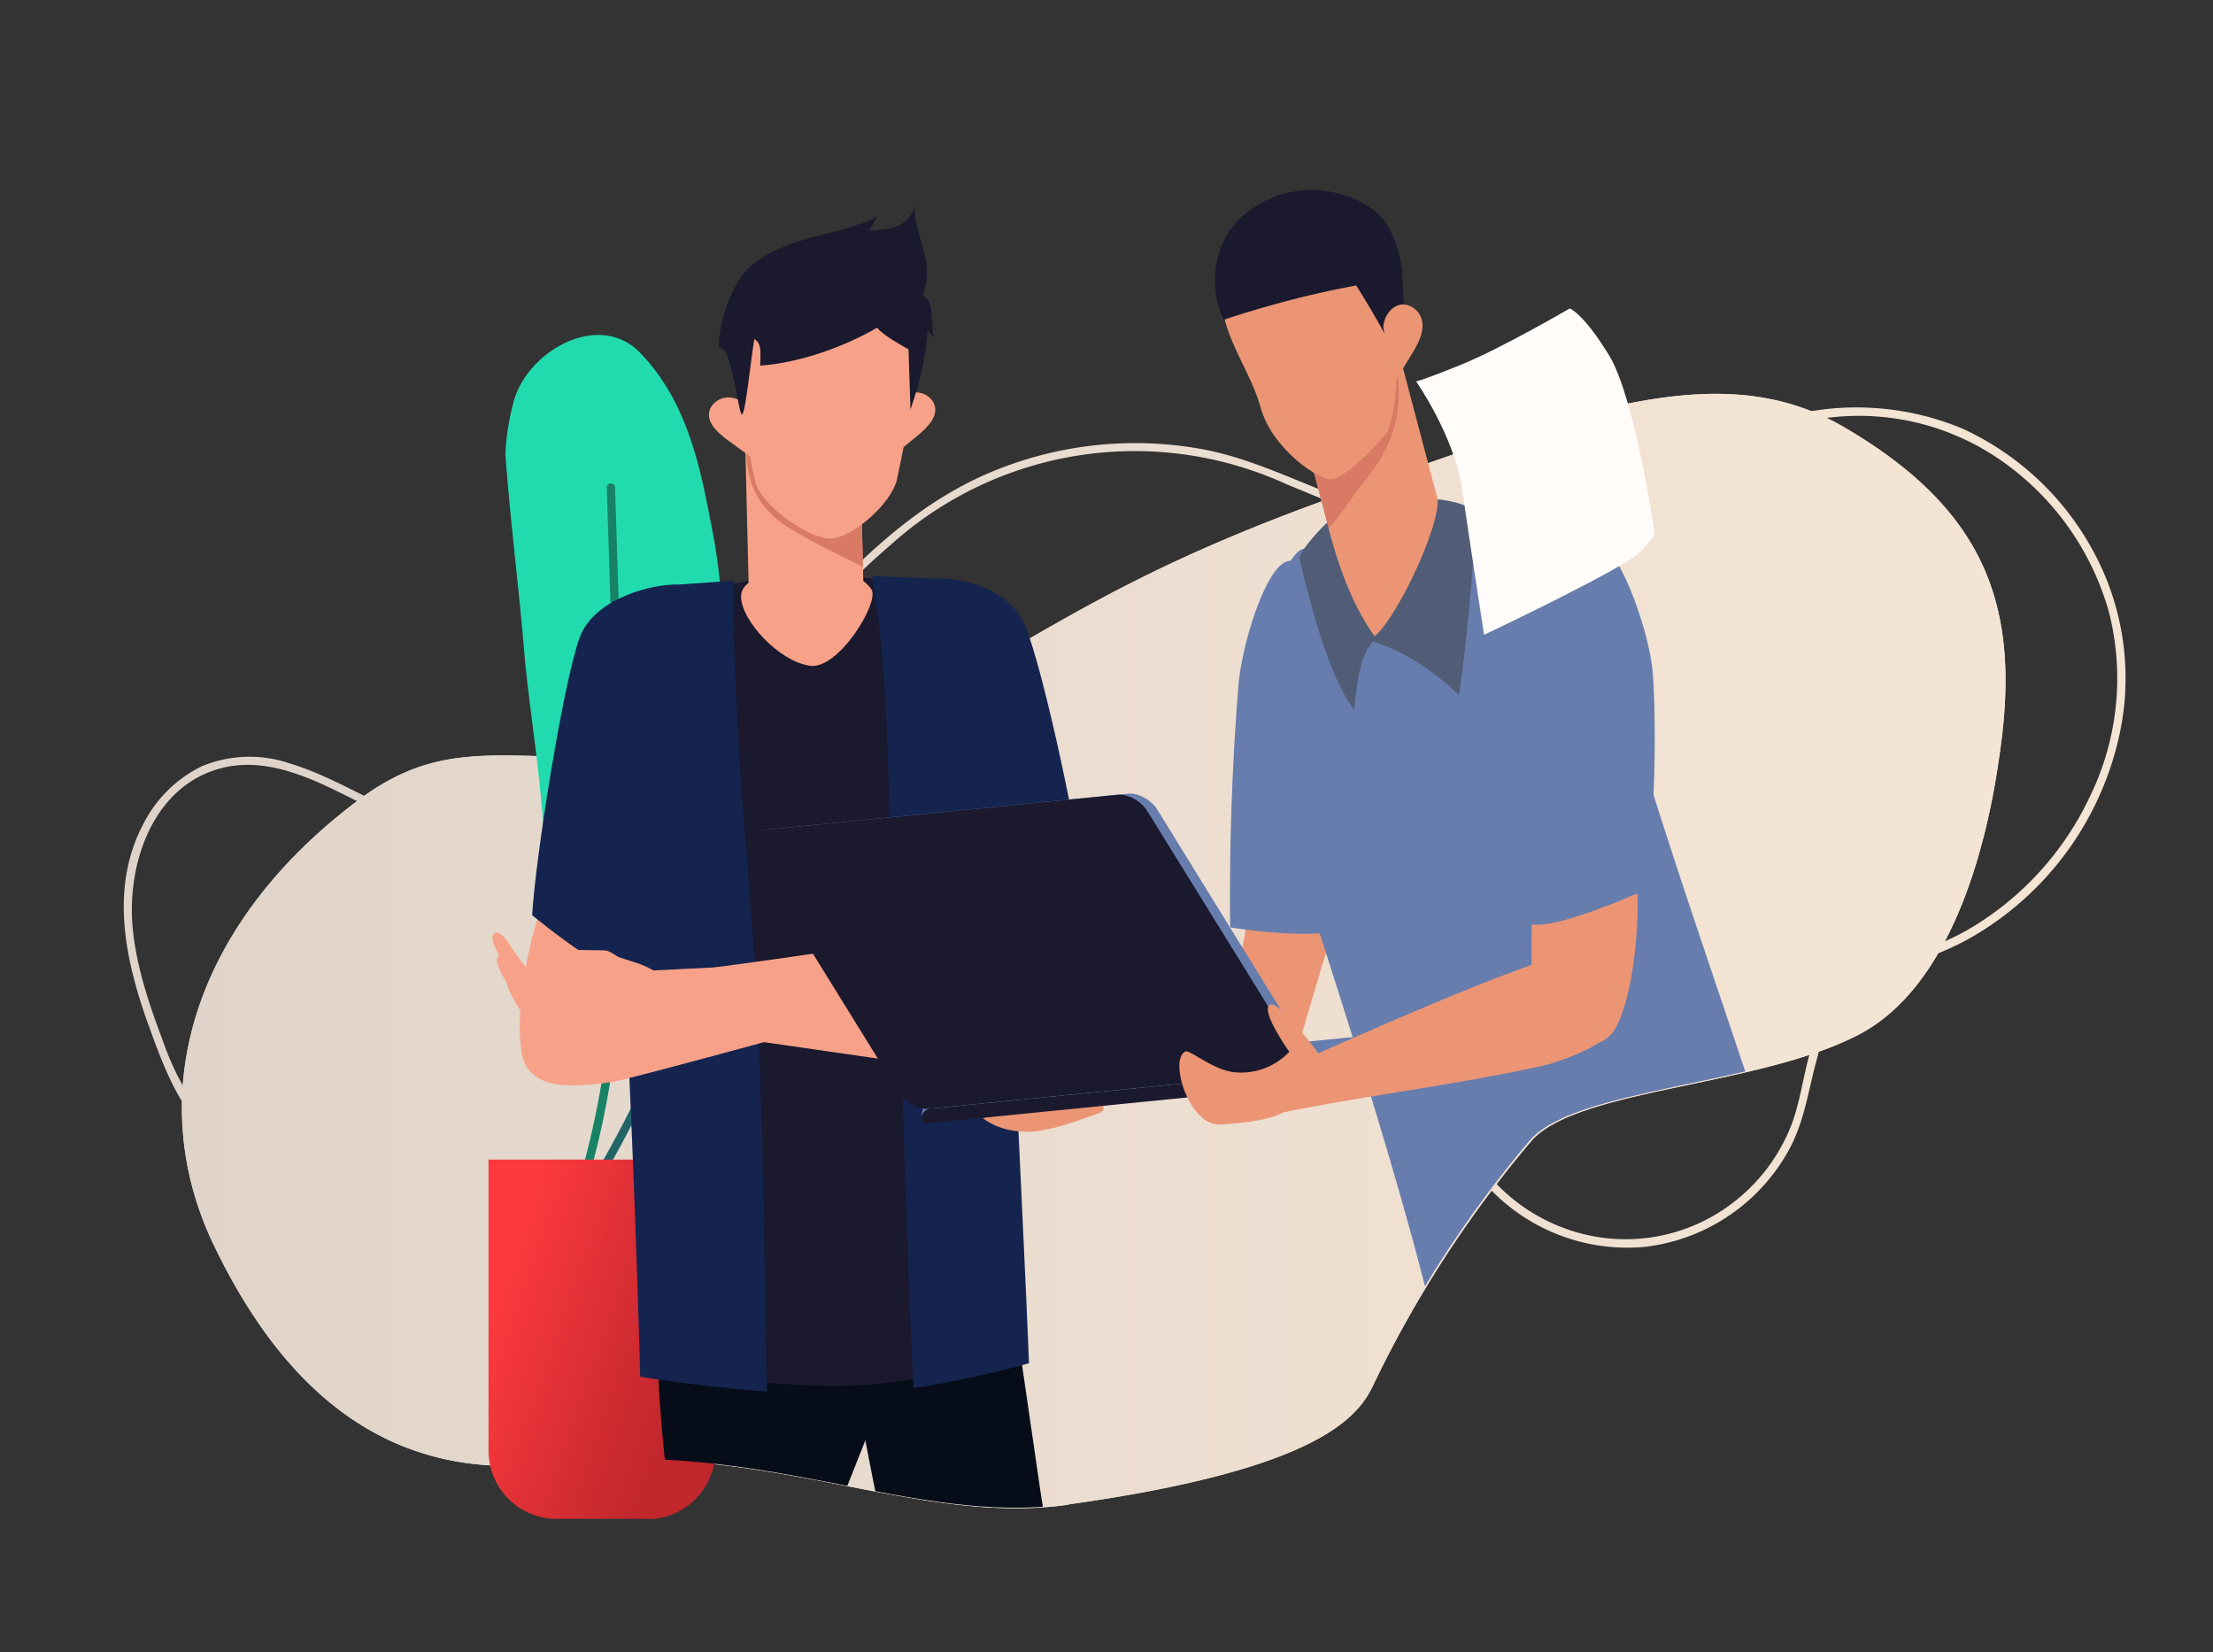 <svg xmlns="http://www.w3.org/2000/svg" xmlns:xlink="http://www.w3.org/1999/xlink" viewBox="0 0 800.9 597.9" xml:space="preserve">
  <rect x="0" y="0" width="800.9" height="597.9" fill="#333333" stroke="none"/>
  <style>
    @keyframes move-plante1{50%{transform:rotateZ(6.5deg)}}@keyframes move-plante2{50%{transform:rotateZ(-15deg)}}@keyframes move-paper{50%{transform:translate(0,-20%)}}@keyframes line-paper{10%,to{stroke-dashoffset:60}}@keyframes line-paper2{20%{stroke-dashoffset:100}30%,to{stroke-dashoffset:60}}@keyframes line-paper3{40%{stroke-dashoffset:100}50%,to{stroke-dashoffset:60}}@keyframes line-paper4{50%{stroke-dashoffset:100}65%,to{stroke-dashoffset:60}}#line1,#line2,#line3,#line4,#paper,#plante1,#plante2{animation:move-plante1 3.5s infinite ease;transform-origin:left bottom;transform-box:fill-box}#line1,#line2,#line3,#line4,#paper,#plante2{animation:move-plante2 3.8s infinite ease}#line1,#line2,#line3,#line4,#paper{animation:move-paper 6s infinite ease-in-out}#line1,#line2,#line3,#line4{fill:none;stroke-dasharray:100;stroke-dashoffset:100;stroke:#000;stroke-width:3;animation:line-paper 5.5s linear infinite}#line2,#line3,#line4{animation:line-paper2 5.5s linear infinite}#line3,#line4{animation:line-paper3 5.5s linear infinite}#line4{stroke-dasharray:70;stroke-dashoffset:70;animation:line-paper4 5.5s linear infinite}.st0{fill:url(#SVGID_1_)}.st1{fill:#e9e0d6}.st3{fill:#21dbae}.st4{fill:#178266}.st5{fill:#499e92}.st6{fill:#216568}.st12{fill:#060c18}.st13{fill:#f8a189}.st14{fill:#14244f}.st15{fill:#1a192d}.st16{fill:#d87a64}.st17{fill:#eb9575}.st18{fill:#677dad}.st19{fill:#515c76}.st20{fill:#fffcfa}
  </style>
  <g id="Calque_6">
    <linearGradient id="SVGID_1_" gradientUnits="userSpaceOnUse" x1="45.7" y1="318" x2="768.5" y2="318">
      <stop offset=".1" stop-color="#e0d4ca"/>
      <stop offset=".9" stop-color="#f4e4d4"/>
    </linearGradient>
    <path class="st0" d="M153.2 486.6a106.5 106.5 0 0 0-35.7-44.3c-14.8-11.5-30.8-21.8-42.7-36.4A101.3 101.3 0 0 1 59 376.8c-5-13.3-9.7-27-11-41.3-2-21.9 6.5-48.9 29.3-56.7 23.5-8 46.2 9.7 66.9 18.2 22.5 9.1 46.1 7 68-2.7 46.4-20.4 72.7-65.2 110-97A131.9 131.9 0 0 1 466 175.4c12.4 5 24.8 10.7 38 13.4a97.9 97.9 0 0 0 32.8 1c22-2.9 42.8-11.6 63.3-20 21-8.4 42.4-17.1 65.1-19a90 90 0 0 1 62 18 99.4 99.4 0 0 1 36.2 53.3 97.3 97.3 0 0 1-6.8 65.6 109.8 109.8 0 0 1-44.7 48.9c-18.3 10.4-43.3 14-53.3 34.7-5.3 11-5.9 23.2-9.8 34.5a64.9 64.9 0 0 1-19.5 27.7 63.7 63.7 0 0 1-64.8 10.3 65.2 65.2 0 0 1-27.1-20.2c-1.2-1.6-3.3.6-2.2 2a68.8 68.8 0 0 0 60 25.6 68.5 68.5 0 0 0 52-34.7c6-10.7 7.3-22.6 10.6-34.2a43.2 43.2 0 0 1 8.6-17.4 49 49 0 0 1 14-10.6c10.3-5.5 21.5-8.8 31.6-14.3a111.9 111.9 0 0 0 56-79.1 96.1 96.1 0 0 0-11.3-63A102 102 0 0 0 710 155a99.7 99.7 0 0 0-63.8-4.2c-23.1 5.4-44.6 15.6-66.6 24-21.6 8.2-44.5 15-67.7 12.2-27.2-3.3-50.7-19.9-77.6-24.6a135 135 0 0 0-74.6 8c-48.4 19.8-74.6 67.1-113.7 99.2-19.8 16.3-44.4 30-70.6 30.4a83.7 83.7 0 0 1-37.4-9c-11-5.2-21.6-11.3-33.3-14.8a45 45 0 0 0-31.7 1.1 46.7 46.7 0 0 0-21.3 21.2c-12.2 23.4-6.2 49.9 2.4 73.4 3.9 10.8 7.9 21.5 14.6 31a113 113 0 0 0 19.9 21c14.9 12.5 31.8 22.6 45 37a85.2 85.2 0 0 1 16.6 26.5c.7 1.7 3.6 1 2.9-.8z"/>
    <path class="st1" d="M386.6 544.5c-56.2 7.9-109.4-23.8-187.9-14.9-54.7 6.3-94-22.2-121.3-79C51.1 395.8 70.1 334 130 289.3c41.2-30.7 67.1-4 153.4-22.6 82-17.7 84.6-45.5 197.2-86.1 92.4-33.4 143-51.7 187-25.9 50.3 29.5 63.6 63.9 56.4 115.9-2 14.4-11 83.2-51.7 104C636 393.3 570.4 394 554.1 413a411.6 411.6 0 0 0-57.2 88.4c-5.7 12-21.1 30.5-110.3 43z"/>
    <defs>
      <path id="SVGID_00000060723218424141652210000007213847849038182564_" d="M386.6 544.5c-56.2 7.9-109.4-23.8-187.9-14.9-54.7 6.3-94-22.2-121.3-79C51.1 395.8 70.1 334 130 289.3c41.2-30.7 67.1-4 153.4-22.6 82-17.7 84.6-45.5 197.2-86.1 92.4-33.4 143-51.7 187-25.9 50.3 29.5 63.6 63.9 56.4 115.9-2 14.4-11 83.2-51.7 104C636 393.3 570.4 394 554.1 413a411.6 411.6 0 0 0-57.2 88.4c-5.7 12-21.1 30.5-110.3 43z"/>
    </defs>
    <linearGradient id="SVGID_00000162337574858695510530000007972026713561900734_" gradientUnits="userSpaceOnUse" x1="65.9" y1="344.2" x2="725.7" y2="344.2">
      <stop offset="0" stop-color="#e0d4ca"/>
      <stop offset=".9" stop-color="#f4e4d4"/>
    </linearGradient>
    <use xlink:href="#SVGID_00000060723218424141652210000007213847849038182564_" overflow="visible" fill="url(#SVGID_00000162337574858695510530000007972026713561900734_)"/>
    <clipPath id="SVGID_00000123416919630197148600000005721626199610769794_">
      <use xlink:href="#SVGID_00000060723218424141652210000007213847849038182564_" overflow="visible"/>
    </clipPath>
  </g>
  <g id="plante1">
    <path class="st3" d="M262.9 253c0 45.8-7.6 86-19 109a69.5 69.5 0 0 1-8.2 12.9 30.2 30.2 0 0 1-5.3 4.9c-7.3 6.3-18.3 1.3-23.3-5.7-10-16-8-34-9-52.2-.2-3.5-.5-6.8-1-9.8l-.3-9.2c-1-21.4-4.7-42.8-6.8-63.8l-.8-9.3c-2-21.9-4.7-43.5-6.3-65.5A87.3 87.3 0 0 1 186 145c5-18 31-33 46-17 18 19 22 44 26.6 68.2l1 6.5a393 393 0 0 1 3.2 50.3z"/>
    <path class="st4" d="m219.6 176.4 1.7 53.4c.6 17.2 1.2 34.3 1.6 51.5.4 16.7.6 33.4.2 50.1-.4 16.6-1.5 33.2-3.8 49.7a304.3 304.3 0 0 1-12.2 54.2c-.6 1.8 2.3 2.6 2.9.8 5.2-15.7 8.9-31.9 11.4-48.2 2.5-16.5 3.8-33 4.5-49.7.6-16.7.5-33.4.2-50-.4-17.3-1-34.5-1.6-51.7l-1.7-53.4-.2-6.7c0-2-3-2-3 0z"/>
  </g>
  <g id="plante2">
    <path class="st5" d="M285.5 304c-7 28.8-18 53-28.6 65.7a45.4 45.4 0 0 1-7 6.8c-1.3 1-2.7 1.8-4.1 2.3-5.6 2.9-11.8-2-13.9-7.1-3.8-11.6.2-22.6 2.3-34.3l.9-6.2 1.2-5.9c2.6-13.6 3.6-27.6 5.4-41.2l1-6c2-14 3.6-28 5.9-42.1a57.6 57.6 0 0 1 5-11.7c5.8-10.6 24.5-16 31.5-3.7 8.4 14.7 7.1 31 6.4 47a224.5 224.5 0 0 1-6 36.3z"/>
    <path class="st6" d="M268.6 253a391 391 0 0 1-58.9 181.2c-1 1.6 1.6 3.2 2.6 1.5A395.6 395.6 0 0 0 271.6 253c.1-1.9-2.9-1.9-3 0z"/>
  </g>
  <g id="Calque_3">
    <linearGradient id="SVGID_00000109748707945758742590000018312013466032657075_" gradientUnits="userSpaceOnUse" x1="172.5" y1="465.3" x2="250.2" y2="492.3">
      <stop offset=".1" stop-color="#fc3a3d"/>
      <stop offset=".7" stop-color="#d22c32"/>
      <stop offset="1" stop-color="#c1272d"/>
    </linearGradient>
    <path d="M234.3 549.6h-32.9c-13.6 0-24.6-11-24.6-24.7V419.6h82.1V525c0 13.6-11 24.7-24.6 24.7z" fill="url(#SVGID_00000109748707945758742590000018312013466032657075_)"/>
  </g>
  <g id="Calque_7">
    <defs>
      <path id="SVGID_00000173158139073856468250000017187849627071774121_" d="M386.1 544.3c-56.1 7.9-109.4-23.8-187.8-14.9-54.8 6.3-94-22.2-121.3-79-26.3-54.8-7.4-116.6 52.4-161.3 41.2-30.7 33-188.2 119.3-206.8 82-17.6 104.6 5.5 217.2-35.2C558.2 13.8 623 128.7 667 154.5c50.2 29.5 63.6 64 56.3 115.9-2 14.4-10.9 83.2-51.6 104-36.4 18.7-101.8 19.3-118.2 38.4a411.6 411.6 0 0 0-57.1 88.4c-5.7 12-21.2 30.5-110.4 43z"/>
    </defs>
    <clipPath id="SVGID_00000051366192646217877180000016117990415523874977_">
      <use xlink:href="#SVGID_00000173158139073856468250000017187849627071774121_" overflow="visible"/>
    </clipPath>
    <g clip-path="url(#SVGID_00000051366192646217877180000016117990415523874977_)">
      <path class="st12" d="M302.4 434.6c-5 32 38 213.3 38 213.3s-.4 18.7 8.5 29.4c13.3 16.2 37.5 22 37.6-19 0-62.1-9.7-116.9-9.7-116.9l-16.6-114-57.8 7.2z"/>
      <path class="st13" d="M368.1 382s-25.4-77.4-26.2-83.6c-.8-6.1 6.7-64 20.8-47.2 14.1 16.9 25.8 70.8 28 74.8 2 4.1 6 35.2 3.6 52.4-2.3 17.3-24.3 8.7-26.2 3.6z"/>
      <path class="st14" d="M337.2 209.4s-18.6 3.5-19.4 21.2c-.6 6 4.3 32 14 58.7 6.8 18.5 20.6 54.2 22.7 59.6 4.2 8.1 38.5-23.3 38.5-23.3-2-20-15-82.2-22-99.2-6-14.6-25.8-17.8-33.8-17z"/>
      <path class="st12" d="M250.3 433.5c-33.6 32 12.4 216.7 12.4 216.7s-1.3 18.7 7 29.5c12.4 16.2 36.2 22.2 38.3-19 3.3-62.5-3.5-117.6-3.5-117.6l11.5-29 .1-87.2-65.8 6.6z"/>
      <path class="st15" d="M317.7 500.8c-4.2.4-8.2.6-11.8.7-24.3.6-61-4.6-71-6.1-.8-62.4-8.5-195-11.3-237.2 1.5-22.5 9.5-39.4 20.5-43.3l28.6-5 39.7-1 24.6 3.7c11.2 3.3 20 19.8 22.6 42.2-.4 23.1 3 96.8 6.2 161.8l3.3 74.2c-7.3 2-30 7.8-51.4 10z"/>
      <path class="st14" d="M277.3 488c-1-52-1.4-104.2-5.4-156.2-3-40.5-6.8-81-6.3-121.7l-22.2 1.6c-13 4.3-21.5 23.1-23 46.5a6140 6140 0 0 1 11.3 240s22.4 3.6 45.9 5.4l-.4-15.5zm60.2-278.6-20-.9h-1.9c2.8 16.3 4.2 32.7 5 49.1 1.3 23.9 1.3 47.8 2.8 71.6 1.6 25.9 2.7 51.8 3.6 77.7 1 31.8 2 63.6 3.6 95.4 22-3.3 41.8-9 41.8-9-2.6-64.8-10.2-205.6-9.6-238.6-2.6-23.3-12-41.7-25.3-45.3z"/>
      <path class="st13" d="M315.4 213.3c3 4.6-12 29.3-22.4 27.6-11.5-1.8-24.6-16.5-24.8-24.8-.1-6.4 8.8-9.2 23.4-9.6s20.7 2.2 23.8 6.8z"/>
      <path class="st13" d="m306.6 223.5-29.2.7a6.1 6.1 0 0 1-6.3-6l-1.8-74.1 41.5-1 1.8 74.1a6 6 0 0 1-6 6.3z"/>
      <path class="st16" d="m312.3 205.1-1.5-62-41.5 1c2 18-3.1 32 13 44.7 6 4.7 23.6 13.1 30 16.3z"/>
      <path class="st13" d="M220.3 386.3s21.5-78.6 22-84.8c.6-6.2-9.8-63.6-23-46.1-13.3 17.5-22.3 71.9-24.3 76-2 4.2-9.3 33-6.1 50.1 3.2 17.1 29.8 10 31.3 4.8z"/>
      <path class="st14" d="M245.2 211.6s16.2 3.3 17.9 21c.9 5.9-2.7 32-11.2 59.3-5.8 18.8-17.8 55.2-19.6 60.6-3.8 8.3-39.7-21.3-39.7-21.3 1.1-20.1 11-83 17.1-100.3 5.3-14.8 27.5-19.8 35.5-19.3z"/>
      <path class="st13" d="M360.4 334.8c-126.1 20.5-132.9 17.7-157.2 22.4-7.4 1.4-12.1 15.3-13 21.3-.6 5 1.3 9 6.2 12.3 5.3 3.5 22.5 1.5 28.6 0 35.8-9 100-27.3 135.9-36.3l-.5-19.7z"/>
      <path class="st13" d="M228 351.6s127.3-6.6 153.6-6c7.5.3 11.2 36.5 7 40.5-4.7 4.4-18 3.1-24.1 2.6-36.9-3-99.8-14.5-136.6-17.5-11.1-1 .1-19.6.1-19.6z"/>
      <path class="st13" d="M228.7 347.9c-8.6-2.6-15.6-6.8-15.5 1.7s-1 30.6 7.6 30.7c8.6.2 23.7-8.2 23.6-16.8 0-8.5-7.3-13.1-15.7-15.6z"/>
      <path class="st13" d="M228 349.6s-6.6-5.6-9-5.7l-20.4-.3c-5.3-.1-5 2.1-3.8 5.4 1.2 3.3 13.3 2.2 18.4 6.3 5 4.2 14.9-5.7 14.9-5.7z"/>
      <path class="st13" d="m216.7 355-21-.3c-3.1 0-11.4-13-12.4-14.5-1.1-1.5-3.9-4.4-5-1.4-1.2 3.1 8.2 16.5 12 21.7 2.6 3.6 9.8 3.3 14.4 3.4l12 .2v-9z"/>
      <path class="st13" d="m218.4 363.1-21-.3c-3.1 0-11.4-13-12.5-14.5-1-1.5-3.8-4.5-5-1.4-1.1 3 8.3 16.5 12 21.6 2.7 3.6 9.9 3.4 14.5 3.5l12 .2v-9z"/>
      <path class="st13" d="m221.9 370.8-21-.3c-3.1 0-11.4-13-12.5-14.5-1-1.5-3.8-4.5-5-1.4-1 3 8.3 16.5 12 21.6 2.7 3.6 9.9 3.4 14.5 3.5l12 .2v-9zM324.7 173.2c-2 9.2-16.5 21.5-24 21.7-7.6.2-24.9-11.5-27.3-20.5-3-10.8-6.8-43-6.8-43-.4-16.5 23-50.2 57.1-20.3 12 10.5 4.2 47 1 62z"/>
      <path class="st13" d="M274.4 167.3 263 159c-3.2-2.5-6.8-5.6-6.4-9.5.4-3.2 3.6-5.7 7-5.7a9 9 0 0 1 7.8 5l3 18.6zm47.2-1.1 11-9c3-2.6 6.4-6 5.8-9.8-.5-3.2-3.8-5.5-7.1-5.4a9.1 9.1 0 0 0-7.7 5.4l-2 18.8z"/>
      <path class="st15" d="M331 75c0 6.1 2.5 11.9 3.8 17.8 1 4.5 1 9.7-.9 13.8 4.5 3.1 2.8 9.4 4 15.4-.7-.5-1.5-1.8-2.2-2.3-.8 10.6-3 19.2-6.2 28.5l-.7-21.8c-3.2-1.8-9-5-11.4-7.8-12 7-28.5 12.8-42.3 13.7 0-3.3.9-8-2.1-9.6-1.4 8.2-3.2 27.2-4.5 27.3s-3.8-26.4-8.2-23.9c-.7-8 4.2-22.6 10.2-28.7 6.1-6 14.5-9 22.7-11.3 8.3-2.2 16.8-3.9 24.4-7.8l-3 5.1c3.4 0 7-.3 10-1.6 3.3-1.4 6-4.2 6.4-7.7v1z"/>
    </g>
    <g clip-path="url(#SVGID_00000051366192646217877180000016117990415523874977_)">
      <path class="st17" d="M483.4 333.1s-11.8 38.9-12.9 43.5c-1 4.6-82 26.6-82 26.6l-9.8-11.4s66.3-36.3 68.2-38.6c2-2.4 5.4-26.5 5.4-26.5s33-10.2 31 6.4z"/>
      <path class="st18" d="M466 203.1s11.2-3.6 21.3 13c2.3 5.3 3.6 17.4 2.2 45.2-1 19.2-1.2 66.4-1.5 72-1.6 8.8-42.8 2.3-42.8 2.3a958 958 0 0 1 3-87.6c1.3-15.3 10.1-43.4 17.9-44.9z"/>
      <path class="st17" d="M376.8 409c7-1 13.6-3.7 20.2-5.9 1.2-.4 2.6-1.1 2.4-2.4 0-.6-.7-1.2-1.4-1.4-.7-.2-1.4 0-2 0l-12.1 1.6.4-8.3c0-1.5.1-3-.3-4.4-.4-1.4-1.3-2.8-2.8-3.3a3 3 0 0 0-2.6.4c0-1.7-.3-3.5-1.7-4.4-1.4-.9-3.1-.5-4.7.2.3-1.8.2-4-1.3-5-1.4-1-3.5-.2-4.6 1-1.1 1.4-1.5 3.2-1.9 4.9-1.6 7.5-3 20.3-3.4 21-.5 1-5.4 1.5-5.4 1.5s7.3 6.7 21.2 4.6zm160 429.5s13.9-8.5 20.3-13V809l30.4-3.3s3.8 15.5 6 23.7c2.2 8.1-5 16.9-20.8 17.5-15.9.6-35.9-8.4-35.9-8.4z"/>
      <path class="st18" d="M517 470.6c-15.3-62-48.4-159.7-58-190.7-4-22.7-.4-73 11.8-81l55.4-16.8a340 340 0 0 1 50.2 14.3c1 13.4 9.4 38.7 10.4 51.5 12.3 47.7 44.5 135.9 61.8 192 0 0-44.4 21.2-58.5 24.9-48.2 12.5-73 5.8-73 5.8z"/>
      <path class="st17" d="M481.7 194.3s7.6 40.5 16.9 36.1c10.4-4.8 30-30.3 27.6-39.7-2.5-9.4-12.3-10.5-26.1-6.8-13.9 3.7-18.4 10.4-18.4 10.4z"/>
      <path transform="rotate(165.2 495 164.8)" class="st17" d="M474.6 125.3h40.8v79h-40.8z"/>
      <path class="st16" d="m480.8 191-15.6-59.2 38.6-10c3 17.4 6.2 32.9-10 52.3-4.7 5.7-7.9 12-13 16.9z"/>
      <path class="st17" d="M456.2 147.3c4 15.2 21.9 27.3 26.3 26.1 7-1.9 19.6-17 19.6-17 4.5-12 4.6-31.6-.6-51-4-15.2-41.3-35.4-57.3-3.3-6.7 13.4 8 30.1 12 45.3zm98 220.1s0-80.2 1.2-86.2c1-6 25.9-57.8 34-37.8 8 20.1 2.3 74.1 3 78.6.8 4.4.3 33.7-7.2 49.1-7.5 15.4-30.8 1.7-31-3.7z"/>
      <path class="st18" d="M578.3 196.5s-18.4-2.4-24.6 13.9a144.2 144.2 0 0 0-12.9 59.3c.7 19.4 10.6 56.9 10.8 62.5 1.4 9 43.2-9.9 43.2-9.9 4.3-19.3 4.7-60 3.4-78-1-15.4-12.1-46.2-19.9-47.8z"/>
      <path class="st15" d="M445.3 83a33 33 0 0 0-2.4 32.7c15.7-5.2 31.7-9.4 47.9-12.4 6 9.4 11.4 19.1 16.4 29.1a177 177 0 0 0 .4-30.6 40 40 0 0 0-6.5-21.8c-3.9-5-9.6-8-15.5-9.6a37.7 37.7 0 0 0-38.1 9.9l-2.2 2.8z"/>
      <path class="st17" d="m503.9 139.7 7.6-12.5c2.1-3.6 4.4-8 2.8-12.3-1.4-3.5-5.1-5.4-8.1-4.5-3 .9-5.2 4.1-5.6 7.7l3.3 21.6z"/>
      <path class="st19" d="M520 244.6a77 77 0 0 1 8 7c3.4-22.7 6.6-61.6 5.6-65.4-1-3.9-10.2-5.2-13.3-5.5.9 10-16.3 46.9-24.8 51a72.2 72.2 0 0 1 24.6 13z"/>
      <path class="st19" d="M470.4 202.7c3.8 15.5 10.1 41.4 19.7 54.2.8-7.1 1.5-20.8 8-25.8-8.9-12-14.2-27.5-17.8-42-3.4 3.2-10.6 11-10 13.6z"/>
      <g id="laptop">
        <path class="st18" d="m490.2 389.3-155.6 16.5c-1.6.2-1.7-1.7.3-7.2 1.3-4.5 2-8.1 5.1-8.4L492.4 375c2.5-.2 1.7 3.4.4 8-1.3 4.4-1.1 6.1-2.6 6.3z"/>
        <path class="st15" d="m488 391.3-152.4 15.2c-1.5.2-2.5-1-2.2-2.4a4.2 4.2 0 0 1 3.5-3L489.2 386c1.6-.1 2.5 1 2.2 2.5a4.2 4.2 0 0 1-3.4 3z"/>
        <path class="st18" d="m277.5 300.2 130.6-13c3.7-.4 8.5 2.2 10.7 5.7l54.3 88c2.2 3.4 1 6.6-2.7 7l-130.6 13c-3.7.4-8.5-2.2-10.7-5.7l-54.4-88c-2.2-3.5-1-6.6 2.8-7z"/>
        <path class="st15" d="m273.8 300.6 130.6-13c3.7-.4 8.5 2.2 10.7 5.7l54.4 87.9c2.2 3.5 1 6.7-2.8 7l-130.6 13c-3.7.4-8.5-2.2-10.7-5.7L271 307.6c-2.1-3.5-.9-6.7 2.8-7z"/>
      </g>
      <path class="st17" d="M459 389.3s78.3-35.8 103.4-42.7c7-2 17.3 8.2 20.6 13.2 2.7 4 2.9 8.5 0 13.5-3.2 5.5-19.2 11.2-25.2 12.5-35.6 7.7-66.3 10.8-101.9 18.5-10.7 2.3 3-15 3-15z"/>
      <path class="st17" d="M478.2 382.6s-10.4 16.5-12.8 19.1c-2.4 2.6-12 4.6-23.8 5.2-11.2.7-18.7-23.5-12.6-26.4 1.7-.7 9.8 6.6 17.7 7.5a24 24 0 0 0 19.9-7.4s-10.5-14.8-7.1-17c3.4-2.1 18.7 19 18.7 19z"/>
    </g>
  </g>
  <g id="paper">
    <path class="st20" d="M568.1 111.6S543.5 126 528.7 132s-16.2 6-16.2 6 14 20 16.7 39.4c2.8 19.4 7.9 52.3 7.9 52.3s48.9-23.1 56-29.6c7-6.5 5.6-7.9 5.6-7.9s-7-48.2-16.3-63.5-14.3-17.1-14.3-17.1z"/>
    <path d="M534.7 151.5a68 68 0 0 0 37-20.3c1.3-1.3-.8-3.5-2.1-2a65 65 0 0 1-35.7 19.4c-1.9.3-1 3.2.8 2.9z" id="line1"/>
    <path d="M540.2 167.3A97.5 97.5 0 0 0 578 148c1.5-1.2-.6-3.3-2-2.1a94 94 0 0 1-36.6 18.5c-1.9.4-1 3.3.8 2.9z" id="line2"/>
    <path d="M542.6 182.4c13.2-4 26-9.6 37.8-16.7 1.7-1 .1-3.6-1.5-2.6-11.6 7-24.1 12.6-37.1 16.4-1.9.6-1.1 3.5.8 3z" id="line3"/>
    <path d="M575.5 198.1c4-.2 7.8-2.5 9.8-6 .4-.7.2-1.7-.5-2-.7-.4-1.7-.3-2 .5l-.8 1c.1 0 .1 0 0 0 0 .1 0 .2-.2.3l-.4.4-.9.9c-.3.2.2-.1 0 0l-.3.2a9.7 9.7 0 0 1-1.9 1c.2 0 .1 0 0 0a11.6 11.6 0 0 1-1.8.6h-.5l-.4.1c-.8 0-1.5.7-1.5 1.5s.7 1.5 1.5 1.5z" id="line4"/>
  </g>
</svg>
